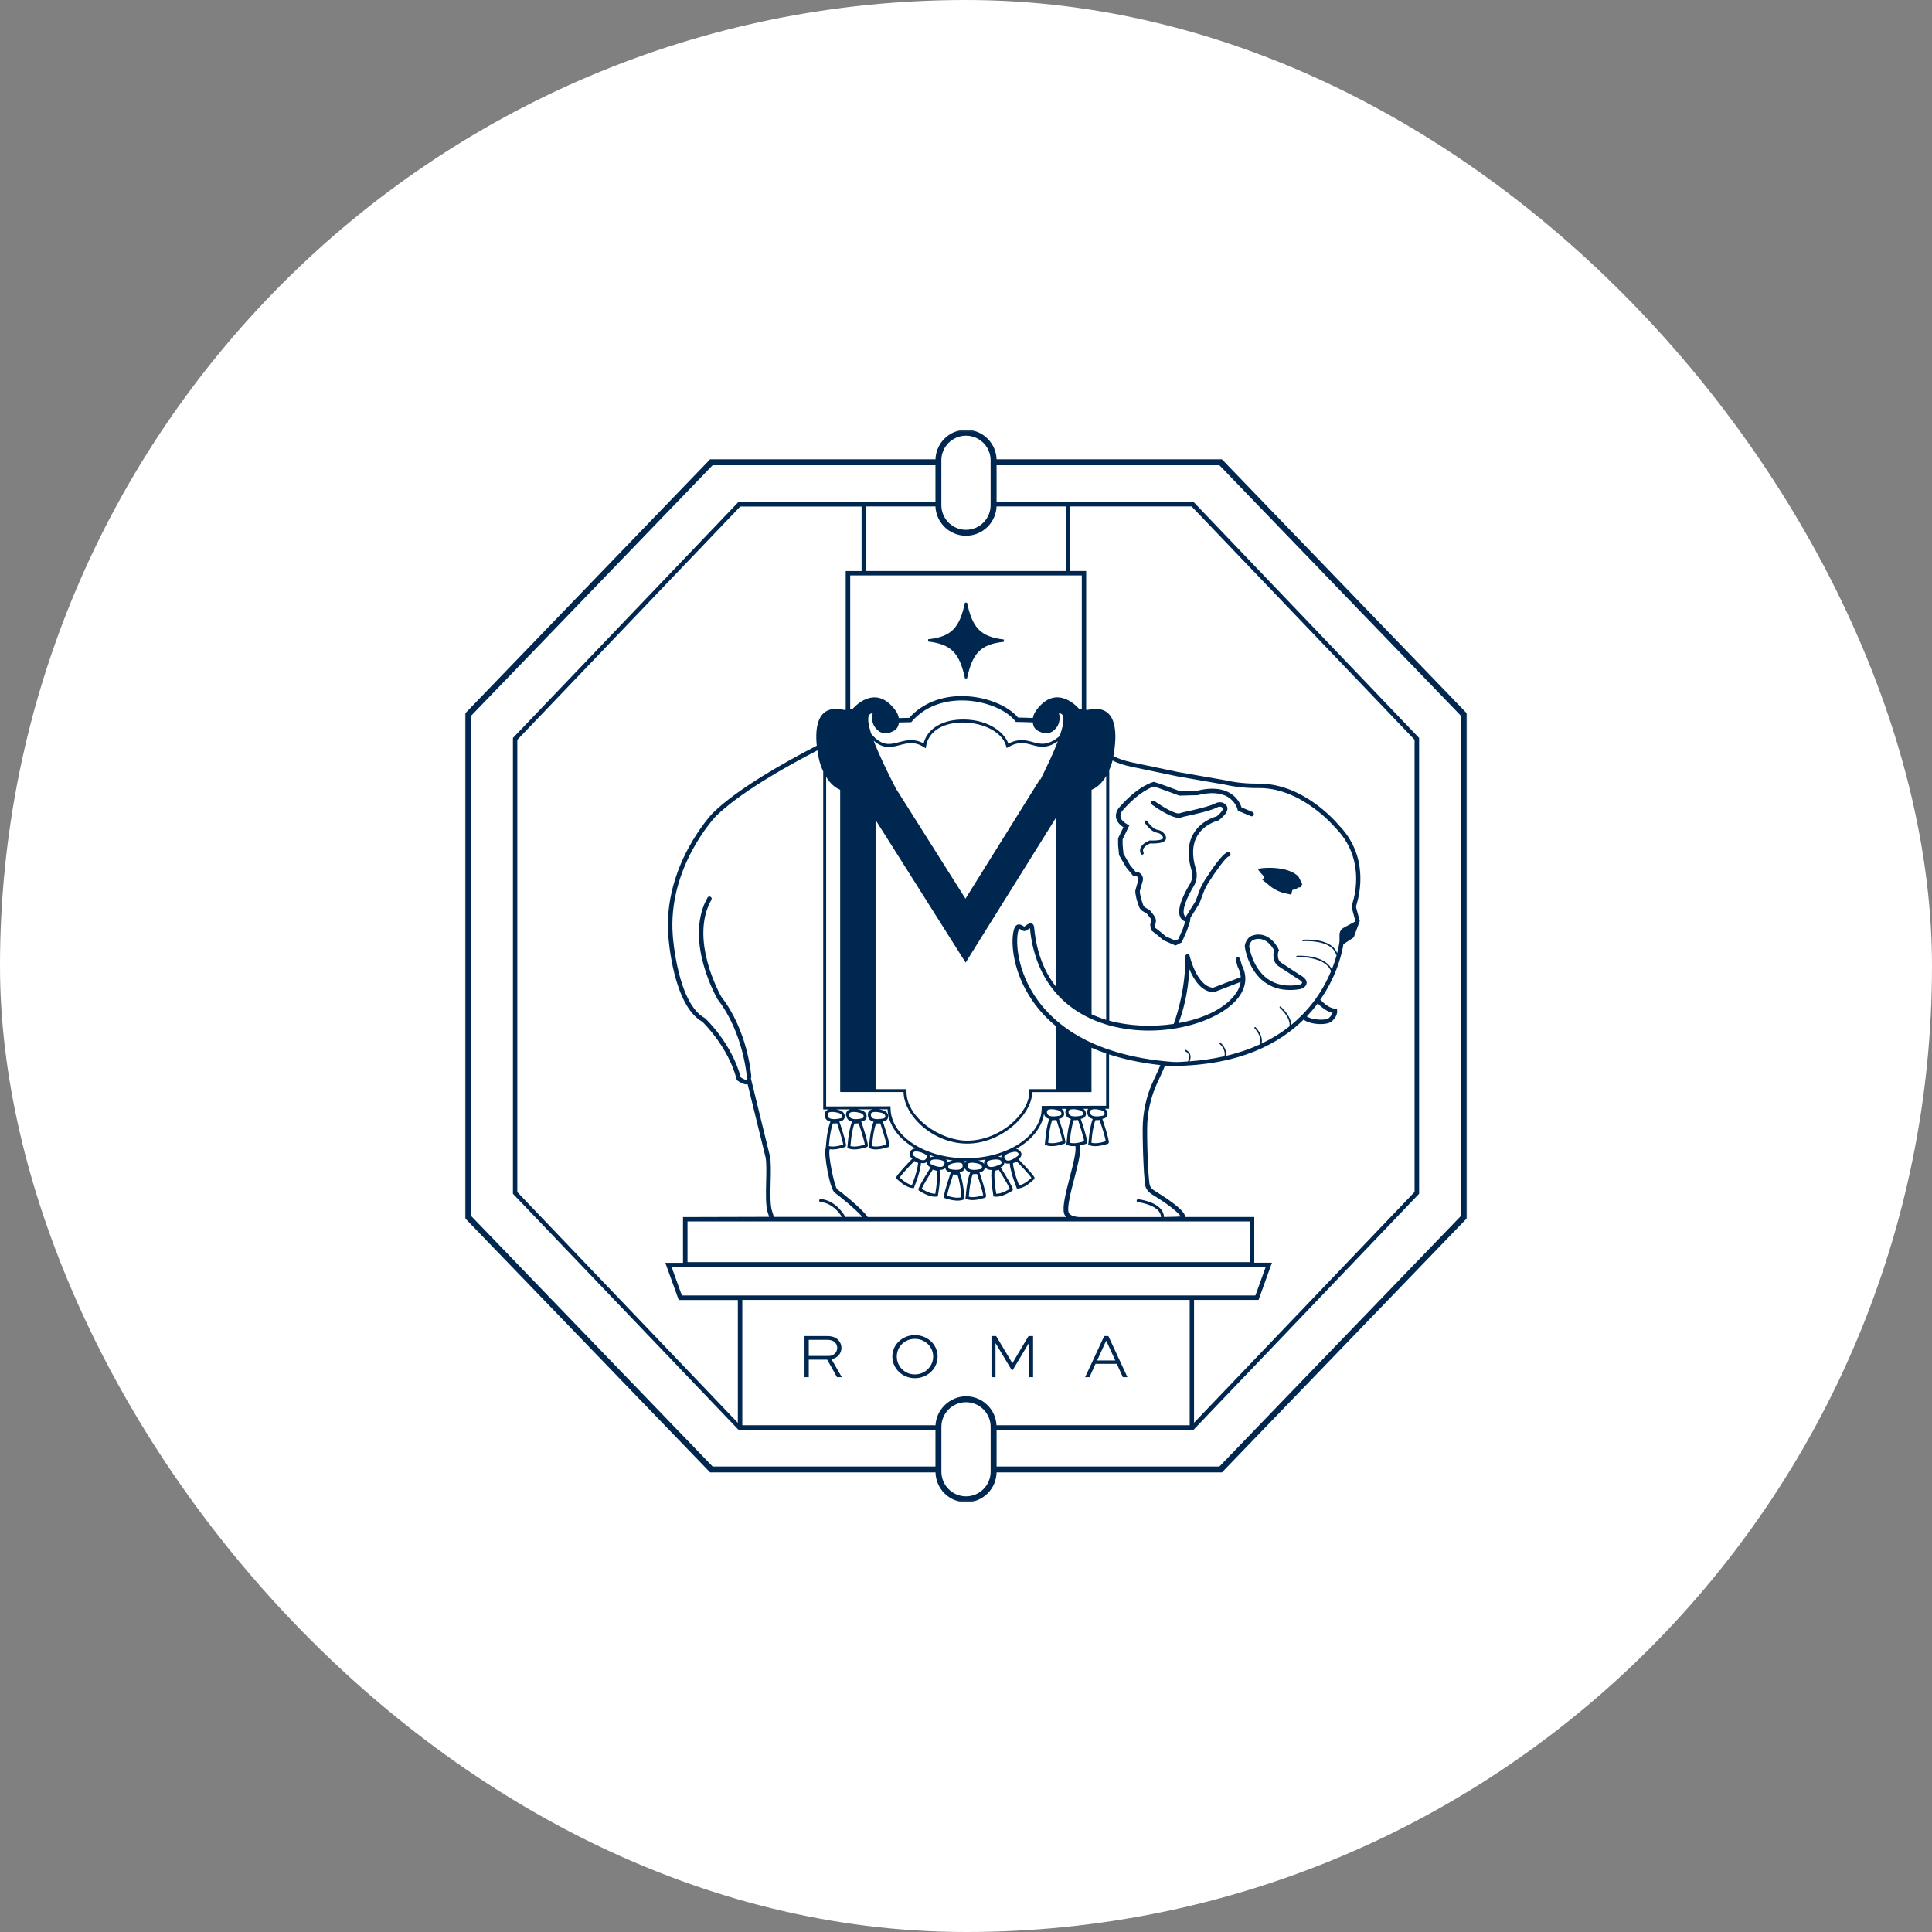 <svg width="1080" height="1080" viewBox="0 0 1080 1080" fill="none" xmlns="http://www.w3.org/2000/svg">
<rect x="0" y="0" width="1080" height="1080" fill="#808080" stroke="none"/>
<rect width="1080" height="1080" rx="540" fill="white"/>
<mask id="mask0_1605_59209" style="mask-type:luminance" maskUnits="userSpaceOnUse" x="260" y="240" width="560" height="600">
<path d="M820 240.227H260V839.773H820V240.227Z" fill="white"/>
</mask>
<g mask="url(#mask0_1605_59209)">
<path d="M683.062 256.748H557.074C557.074 256.943 557.096 257.116 557.096 257.311C557.096 247.88 549.421 240.227 540.012 240.227C530.601 240.227 522.926 247.88 522.926 257.311C522.926 257.116 522.948 256.943 522.948 256.748H396.959L260 398.824V681.024L396.461 822.581L396.959 823.079H522.948C522.948 822.949 522.948 822.819 522.948 822.689C522.948 832.12 530.602 839.773 540.034 839.773C549.465 839.773 556.879 832.315 557.096 823.079H683.084L819.567 681.479L820.022 681.003V398.824L683.062 256.748ZM526.222 257.311C526.222 249.723 532.401 243.544 539.989 243.544C547.578 243.544 553.756 249.723 553.756 257.311V282.396C553.756 289.985 547.578 296.164 539.989 296.164C532.401 296.164 526.222 289.985 526.222 282.396V257.311ZM540.012 299.481C549.421 299.481 557.096 291.828 557.096 282.396C557.096 282.635 557.074 282.873 557.052 283.112H595.861V319.189H484.139V283.112H522.948C522.948 282.873 522.905 282.635 522.905 282.396C522.905 291.828 530.557 299.481 539.989 299.481H540.012ZM472.799 396.764L471.998 396.872C456.93 393.273 455.521 406.412 456.582 416.841C438.955 425.926 412.31 440.841 398.412 454.522C398.13 454.804 370.465 483.943 373.609 523.317C373.717 524.899 376.319 562.039 392.558 571.123C393.881 572.402 407.193 585.585 411.789 603.342L411.898 603.775L412.244 604.034C412.83 604.469 415.778 606.551 417.947 606.116L427.942 646.92C428.549 649.716 428.418 655.181 428.288 660.448C428.136 667.127 427.963 674.043 429.134 677.642C429.502 678.791 429.764 679.616 429.958 680.222L381.804 680.352V705.914H371.918L379.419 726.707H412.461V795.37L289.183 666.369V413.567L413.806 283.155H481.624V319.232H472.756V396.807L472.799 396.764ZM490.969 408.494C492.789 409.989 495.304 410.271 497.516 409.491C500.487 408.429 501.506 407.258 502.069 405.761C502.307 405.133 502.437 404.504 502.504 403.854C505.994 403.745 508.769 403.723 508.834 403.723H509.397L509.766 403.29C516.508 395.463 526.785 391.3 538.71 391.561C550.549 391.821 562.387 396.569 567.524 403.095L567.892 403.572H568.5C568.5 403.572 572.641 403.615 577.324 403.81C577.389 404.461 577.542 405.111 577.758 405.739C578.321 407.236 579.341 408.407 582.312 409.47C584.522 410.271 587.038 409.968 588.858 408.472C590.702 406.975 593.238 404.049 591.981 398.715C595.428 398.715 595.08 403.637 592.371 411.463C585.649 417.101 581.552 415.973 577.259 414.802C573.595 413.805 569.476 412.656 563.687 415.692C561.084 408.516 551.047 401.599 536.608 402.249C525.874 402.748 518.222 407.821 516.292 415.584C511.002 412.656 506.557 413.827 502.633 414.846C497.494 416.211 493.051 417.361 487.022 410.228C484.702 403.116 484.572 398.693 487.846 398.715C486.589 404.049 489.147 406.975 490.969 408.472V408.494ZM618.344 570.082H618.301C615.656 569.259 612.925 568.24 610.192 566.961V441.492C612.947 440.386 615.83 438.088 618.366 433.751V570.103L618.344 570.082ZM617.543 572.445C646.681 581.551 679.963 572.402 691.584 558.484C696.592 552.498 697.503 545.952 694.229 539.576L693.188 535.999C692.993 535.35 692.298 534.958 691.649 535.155C690.998 535.35 690.608 536.042 690.803 536.694L691.865 540.379L691.952 540.617C692.993 542.591 693.469 544.478 693.599 546.255C693.491 546.255 693.383 546.276 693.296 546.32L678.076 552.152C669.013 551.328 665.067 534.525 665.024 534.352C665.024 534.33 665.024 534.287 665.002 534.265C665.002 534.222 664.981 534.179 664.959 534.136C664.959 534.092 664.916 534.071 664.894 534.027C664.894 533.984 664.851 533.962 664.829 533.919C664.808 533.897 664.786 533.854 664.764 533.832C664.743 533.811 664.721 533.766 664.678 533.744C664.656 533.723 664.634 533.701 664.613 533.679C664.569 533.658 664.548 533.614 664.504 533.593C664.504 533.593 664.461 533.571 664.44 533.549C664.396 533.528 664.353 533.506 664.286 533.484C664.286 533.484 664.243 533.484 664.221 533.484C664.156 533.484 664.113 533.441 664.048 533.441C664.026 533.441 664.005 533.441 663.962 533.441C663.918 533.441 663.853 533.441 663.81 533.441C663.788 533.441 663.767 533.441 663.745 533.441C663.68 533.441 663.615 533.441 663.572 533.441C663.55 533.441 663.529 533.441 663.507 533.463C663.442 533.463 663.399 533.484 663.355 533.506C663.312 533.506 663.29 533.549 663.269 533.549C663.225 533.549 663.182 533.593 663.159 533.614C663.116 533.636 663.094 533.658 663.072 533.701C663.051 533.723 663.007 533.744 662.986 533.787C662.964 533.809 662.942 533.854 662.899 533.876C662.877 533.897 662.856 533.941 662.834 533.962C662.812 534.006 662.791 534.027 662.769 534.071C662.769 534.114 662.726 534.136 662.726 534.179C662.726 534.222 662.704 534.265 662.682 534.309C662.682 534.352 662.661 534.374 662.661 534.417C662.661 534.46 662.661 534.525 662.661 534.569C662.661 534.59 662.661 534.612 662.661 534.655C662.661 551.632 658.672 565.225 656.112 572.38C643.82 574.18 630.703 573.529 620.08 570.538V430.456C620.123 430.347 620.188 430.239 620.231 430.131C620.924 428.505 621.51 426.835 621.943 425.123C625.196 426.835 628.708 427.768 632.134 428.549L658.389 434.033L684.668 438.608C690.5 439.953 696.917 440.603 703.725 440.538C703.833 440.538 703.963 440.538 704.071 440.538C727.965 440.538 746.263 462.501 746.457 462.718L746.546 462.804C762.589 479.044 757.841 499.294 755.999 505.104C755.651 506.188 755.629 507.337 755.934 508.443L757.624 514.73L757.473 515.165L751.097 518.634C749.688 519.413 748.799 520.887 748.799 522.493V526.351H748.756L748.691 526.959C748.691 527.024 748.409 529.258 747.455 532.857C744.377 524.14 729.027 525.246 728.355 525.311C728.116 525.311 727.965 525.527 727.986 525.767C727.986 525.983 728.181 526.157 728.441 526.135C728.593 526.135 744.356 524.964 746.849 533.571C746.892 533.744 747.044 533.832 747.217 533.854C746.589 536.107 745.721 538.84 744.507 541.831C742.772 538.492 739.216 536.152 734.1 535.025C729.46 533.984 725.21 534.287 725.037 534.287C724.799 534.287 724.647 534.504 724.647 534.72C724.647 534.958 724.885 535.133 725.08 535.111C725.232 535.111 740.344 534.114 744.073 542.872C741.798 548.315 738.48 554.602 733.624 560.825C730.002 565.487 725.991 569.497 721.72 572.988C721.894 567.937 716.214 562.949 715.952 562.732C715.779 562.581 715.519 562.602 715.368 562.776C715.216 562.949 715.238 563.21 715.411 563.362C715.476 563.405 721.633 568.803 720.832 573.637C720.832 573.637 720.832 573.681 720.832 573.704C715.909 577.606 710.62 580.794 705.177 583.373C706.413 578.95 702.099 574.44 701.905 574.245C701.751 574.072 701.492 574.072 701.318 574.245C701.145 574.397 701.145 574.657 701.318 574.83C701.362 574.875 705.85 579.535 704.244 583.633C704.223 583.698 704.223 583.763 704.223 583.828C698.066 586.669 691.692 588.749 685.339 590.246C686.12 586.148 682.391 583.004 682.348 582.96C682.174 582.809 681.913 582.83 681.761 583.004C681.61 583.178 681.632 583.438 681.826 583.59C681.87 583.611 685.447 586.648 684.451 590.441C677.838 591.937 671.311 592.826 665.002 593.281C665.024 593.259 665.002 593.238 665.046 593.194C665.654 591.655 665.697 590.268 665.176 589.097C664.461 587.492 662.921 586.886 662.856 586.864C662.639 586.777 662.401 586.886 662.314 587.102C662.228 587.319 662.336 587.557 662.553 587.643C662.553 587.643 663.832 588.143 664.418 589.444C664.829 590.398 664.829 591.482 664.265 592.891C664.2 593.043 664.2 593.151 664.026 593.346C661.144 593.541 658.824 593.759 655.874 593.649C606.637 589.963 585.259 569.346 576.001 552.716C567.373 537.213 567.936 522.601 569.606 519.392C569.671 519.283 569.714 519.24 569.714 519.218C569.758 519.218 569.953 519.24 570.299 519.457L570.429 519.543C572.359 520.714 572.924 520.844 574.722 519.543L575.244 519.175C575.438 519.024 575.612 518.915 575.742 518.85C578.278 545.757 593.152 564.792 617.63 572.445H617.543ZM658.824 571.925C661.079 565.812 664.091 556.099 664.873 541.766C667.192 547.317 671.421 554.277 678.206 554.667C678.227 554.667 678.249 554.667 678.271 554.667C678.424 554.667 678.575 554.645 678.727 554.58L693.534 548.899C693.058 552.13 691.411 554.84 689.697 556.878C683.194 564.641 671.616 569.627 658.824 571.904V571.925ZM736.593 560.912C738.197 562.537 741.558 565.53 744.897 566.158C744.681 566.874 744.161 567.915 742.88 569.064C741.017 570.711 733.059 570.038 730.501 568.196C732.386 566.201 734.079 564.228 735.574 562.278C735.922 561.821 736.269 561.367 736.593 560.934V560.912ZM640.546 663.809C641.63 666.194 642.714 666.889 645.642 668.709C646.921 669.512 648.676 670.596 651.018 672.2C656.048 675.647 659.408 678.77 659.995 680.027C659.04 680.135 655.506 680.222 650.672 680.308C650.607 678.77 650.085 677.361 649.089 676.103C645.424 671.442 636.666 670.423 636.297 670.379C635.819 670.336 635.43 670.661 635.386 671.117C635.343 671.572 635.668 671.983 636.123 672.026C636.211 672.026 644.58 673.002 647.809 677.144C648.568 678.12 648.98 679.181 649.023 680.352C648.958 680.352 603.103 680.352 603.103 680.352C600.523 680.114 597.921 679.421 597.357 677.729C596.404 674.803 598.614 666.259 600.566 658.715C602.561 650.996 604.447 643.711 603.71 640.35C603.71 640.35 603.71 640.35 603.71 640.307C604.382 640.155 605.054 640.004 605.617 639.831C607.028 639.419 607.937 639.506 607.742 638.052C607.309 635.018 605.033 628.058 604.143 625.435C604.403 625.392 604.665 625.327 604.881 625.282C606.117 625 607.093 623.938 607.071 622.659C607.071 621.726 606.723 620.643 605.574 619.841H608.264C607.851 620.425 607.656 621.25 607.829 622.399C608.112 624.221 609.326 625.108 610.843 625.5C609.478 629.055 608.87 634.475 608.87 634.475L608.329 639.896C609.499 640.48 610.865 640.72 612.231 640.72C614.161 640.72 616.154 640.285 617.695 639.831C619.104 639.419 620.015 639.506 619.82 638.052C619.385 635.018 617.109 628.058 616.219 625.435C616.481 625.392 616.741 625.327 616.957 625.282C618.193 625 619.169 623.938 619.147 622.659C619.147 621.704 618.801 620.622 617.608 619.797H619.971V589.4C628.21 592.088 637.685 594.17 648.655 595.384C648.114 596.858 647.094 599.135 644.818 603.969C640.894 612.273 638.812 621.553 638.769 630.789C638.726 643.538 639.548 661.641 640.524 663.831L640.546 663.809ZM403.334 557.4C402.401 555.751 385.252 524.943 397.675 503.001C398.022 502.395 397.805 501.657 397.198 501.31C396.612 500.964 395.854 501.18 395.507 501.787C389.935 511.631 389.176 524.596 393.295 539.338C396.374 550.375 401.035 558.396 401.23 558.744L401.317 558.874C415.583 577.281 417.491 601.911 417.513 602.149C417.513 602.452 417.665 602.712 417.86 602.907L417.6 603.58L417.556 603.666C417.21 603.883 415.583 603.298 414.109 602.279C408.992 583.178 394.77 569.779 394.162 569.216L393.902 569.042C378.726 560.737 376.124 523.555 376.102 523.142C373.045 484.876 399.908 456.561 400.168 456.299C413.654 443.009 439.433 428.505 456.93 419.464C457.19 421.308 457.514 422.998 457.817 424.407C458.252 426.38 458.902 428.289 459.704 430.152C459.856 430.521 460.029 430.869 460.181 431.215V620.187H463.26C461.829 620.599 460.724 621.618 461.07 623.894C461.351 625.76 462.632 626.649 464.214 627.017C462.762 630.551 462.111 636.297 462.111 636.297L461.57 641.716C460.355 644.968 463.868 664.828 466.621 666.715C468.594 668.059 478.307 675.908 482.057 680.265H472.561C466.794 670.423 459.076 670.293 458.728 670.293C458.274 670.293 457.906 670.661 457.906 671.117C457.906 671.572 458.274 671.94 458.728 671.94C459.01 671.94 465.45 672.091 470.631 680.243H432.603C432.408 679.616 432.083 678.575 431.519 676.774C430.478 673.588 430.651 666.889 430.803 660.405C430.934 654.748 431.064 649.392 430.391 646.269L419.724 602.734C419.898 602.496 420.006 602.214 419.985 601.889C419.92 600.848 418.033 576.349 403.334 557.335V557.4ZM478.718 625.586C478.588 625.586 478.48 625.586 478.35 625.586C475.076 625.586 474.859 624.177 474.773 623.635C474.665 622.94 474.751 622.464 474.989 622.182C475.336 621.791 476.16 621.574 477.288 621.574C478.632 621.574 480.019 621.923 480.019 621.923C482.795 622.442 482.795 623.7 482.817 624.156C482.817 624.61 482.447 625.022 481.927 625.152C480.778 625.413 479.673 625.565 478.718 625.586ZM480.019 627.95C480.887 630.551 482.947 636.838 483.445 639.831C483.401 639.831 483.358 639.852 483.315 639.874C483.077 639.939 482.817 640.004 482.535 640.09C480.713 640.633 479.001 640.915 477.547 640.915C476.746 640.915 476.03 640.828 475.401 640.655L475.814 636.513C475.814 636.513 476.398 631.354 477.634 628.058L479.997 627.971L480.019 627.95ZM473.147 623.894C473.429 625.76 474.708 626.649 476.29 627.017C474.838 630.551 474.187 636.297 474.187 636.297L473.645 641.716C474.816 642.302 476.182 642.54 477.547 642.54C479.478 642.54 481.473 642.107 483.012 641.651C484.421 641.24 485.332 641.326 485.137 639.874C484.68 636.686 482.209 629.229 481.43 626.93C481.733 626.865 482.014 626.822 482.274 626.757C483.51 626.474 484.486 625.413 484.464 624.134C484.464 622.68 483.684 620.925 480.324 620.295C480.324 620.295 479.976 620.209 479.456 620.122H487.63C486.091 620.469 484.832 621.466 485.202 623.894C485.483 625.76 486.762 626.649 488.344 627.017C486.892 630.551 486.243 636.297 486.243 636.297L485.7 641.716C486.87 642.302 488.236 642.54 489.603 642.54C491.532 642.54 493.527 642.107 495.066 641.651C496.475 641.24 497.386 641.326 497.191 639.874C496.736 636.686 494.265 629.229 493.484 626.93C493.787 626.865 494.068 626.822 494.33 626.757C495.565 626.474 496.54 625.413 496.518 624.134C496.518 622.68 495.739 620.925 492.378 620.295C492.378 620.295 491.967 620.187 491.337 620.079H496.15C496.475 628.837 502.437 636.686 511.652 641.999C510.026 642.129 509.137 643.018 508.682 643.928C508.118 645.077 508.509 646.444 509.507 647.245C509.68 647.375 509.853 647.526 510.048 647.658C508.161 649.587 503.023 654.921 501.289 657.501C500.465 658.715 501.354 659.018 502.437 660.015C504.454 661.837 507.598 664.157 510.721 664.157C510.764 664.157 510.807 664.157 510.851 664.157L512.736 659.039C512.736 659.039 514.536 653.88 514.861 650.086C515.251 650.173 515.642 650.238 516.01 650.238C516.791 650.238 517.527 650.021 518.178 649.522C518.027 650.649 518.676 651.777 519.717 652.296C519.89 652.384 520.087 652.471 520.26 652.558C518.938 654.616 514.753 661.251 513.56 664.222C513.019 665.566 513.928 665.696 515.186 666.456C517.159 667.626 520.02 668.949 522.688 668.949C523.23 668.949 523.751 668.905 524.249 668.775L525.03 663.376C525.03 663.376 525.766 657.76 525.246 653.988C525.355 653.988 525.441 653.988 525.549 653.988C526.634 653.988 527.653 653.707 528.412 652.969C528.607 654.032 529.475 654.878 530.557 655.116C530.841 655.181 531.165 655.246 531.49 655.311C530.84 657.262 528.173 665.196 527.696 668.492C527.48 669.946 528.412 669.836 529.821 670.271C531.36 670.726 533.334 671.16 535.285 671.16C536.673 671.16 538.017 670.942 539.188 670.336L538.645 664.915C538.645 664.915 537.973 658.91 536.433 655.397C537.8 655.094 538.949 654.421 539.447 653.077C539.924 654.378 541.029 655.051 542.332 655.376C540.9 658.91 540.25 664.612 540.25 664.612L539.707 670.033C540.878 670.617 542.244 670.856 543.611 670.856C545.539 670.856 547.535 670.423 549.073 669.968C550.482 669.555 551.393 669.641 551.198 668.189C550.744 665.045 548.316 657.674 547.513 655.311C547.816 655.246 548.097 655.202 548.337 655.137C549.573 654.856 550.549 653.793 550.526 652.514C550.526 652.341 550.526 652.166 550.482 651.993C551.22 653.49 552.564 654.01 554.038 654.01C554.148 654.01 554.234 654.01 554.343 654.01C553.821 657.804 554.559 663.398 554.559 663.398L555.34 668.797C555.86 668.905 556.38 668.97 556.901 668.97C559.567 668.97 562.43 667.626 564.402 666.477C565.659 665.739 566.592 665.609 566.029 664.244C564.815 661.273 560.651 654.639 559.329 652.579C559.524 652.493 559.697 652.406 559.87 652.32C560.803 651.863 561.411 650.909 561.432 649.911C562.017 650.303 562.69 650.454 563.361 650.454C563.709 650.454 564.077 650.411 564.445 650.324C564.75 654.118 566.57 659.299 566.57 659.299L568.457 664.417C568.457 664.417 568.544 664.417 568.587 664.417C571.71 664.417 574.852 662.097 576.869 660.275C577.953 659.278 578.821 658.974 578.018 657.76C576.304 655.202 571.167 649.89 569.28 647.94C569.498 647.788 569.693 647.613 569.888 647.483C570.885 646.704 571.297 645.316 570.712 644.167C570.277 643.3 569.476 642.454 568.001 642.237C576.544 637.424 582.355 630.464 583.612 622.615C583.959 624.264 585.108 625.108 586.56 625.478C585.194 629.034 584.588 634.453 584.588 634.453L584.045 639.874C585.216 640.458 586.582 640.698 587.947 640.698C589.878 640.698 591.873 640.264 593.412 639.809C594.82 639.398 595.731 639.484 595.537 638.03C595.102 634.996 592.827 628.036 591.938 625.413C592.197 625.37 592.457 625.303 592.674 625.26C593.909 624.979 594.885 623.916 594.864 622.637C594.864 621.704 594.517 620.643 593.412 619.841H596.035C595.623 620.425 595.45 621.25 595.623 622.377C595.905 624.199 597.119 625.087 598.636 625.478C597.27 629.034 596.664 634.453 596.664 634.453L596.121 639.874C597.292 640.458 598.659 640.698 600.025 640.698C600.393 640.698 600.761 640.677 601.131 640.633C601.131 640.698 601.131 640.763 601.152 640.828C601.759 643.624 599.852 650.952 598.03 658.042C595.796 666.672 593.693 674.824 594.864 678.445C595.102 679.181 595.515 679.789 596.013 680.308H485.028C481.971 675.669 469.657 665.934 467.921 664.742C466.404 663.008 462.719 645.425 463.76 642.627C463.781 642.562 463.803 642.497 463.803 642.432C464.301 642.497 464.799 642.54 465.32 642.54C467.25 642.54 469.244 642.107 470.784 641.651C472.193 641.24 473.102 641.326 472.908 639.874C472.453 636.686 469.981 629.229 469.2 626.93C469.504 626.865 469.787 626.822 470.046 626.757C471.282 626.474 472.258 625.413 472.236 624.134C472.236 622.68 471.455 620.925 468.095 620.295C468.095 620.295 467.813 620.23 467.402 620.144H475.292C473.797 620.512 472.626 621.531 472.973 623.873L473.147 623.894ZM490.817 625.586C490.686 625.586 490.578 625.586 490.448 625.586C487.174 625.586 486.957 624.177 486.87 623.635C486.762 622.94 486.849 622.464 487.087 622.182C487.435 621.791 488.258 621.574 489.385 621.574C490.731 621.574 492.118 621.923 492.118 621.923C494.893 622.442 494.893 623.7 494.914 624.156C494.914 624.61 494.546 625.022 494.025 625.152C492.876 625.413 491.77 625.565 490.817 625.586ZM492.096 627.95C492.962 630.551 495.023 636.838 495.522 639.831C495.479 639.831 495.436 639.852 495.391 639.874C495.152 639.939 494.893 640.004 494.611 640.09C492.789 640.633 491.077 640.915 489.625 640.915C488.822 640.915 488.106 640.828 487.478 640.655L487.89 636.513C487.89 636.513 488.476 631.354 489.712 628.058L492.075 627.971L492.096 627.95ZM510.589 645.966C510.178 645.641 510.026 645.098 510.221 644.687C510.459 644.211 510.894 643.646 512.108 643.646C512.563 643.646 513.798 643.906 513.798 643.906C515.056 644.146 517.614 645.077 518.07 646.204C518.135 646.334 518.308 646.769 517.657 647.701C517.246 648.329 516.748 648.589 516.032 648.589C515.316 648.589 514.341 648.286 513.279 647.745C512.433 647.31 511.5 646.682 510.589 645.966ZM513.235 650.108C512.931 653.599 511.24 658.477 511.219 658.498L509.788 662.444C507.966 662.097 505.819 660.84 503.608 658.823C503.391 658.628 503.196 658.455 503.002 658.303C502.958 658.282 502.937 658.238 502.893 658.217C504.649 655.744 509.224 650.974 511.132 649.002L513.235 650.108ZM523.489 652.015C522.58 651.755 521.539 651.344 520.498 650.822C520.02 650.584 519.761 650.086 519.869 649.652C519.977 649.24 520.26 648.134 522.645 648.134C522.797 648.134 523.23 648.134 523.23 648.134C524.77 648.134 527.242 648.567 527.869 649.5C527.956 649.63 528.216 650 527.783 651.06C527.523 651.69 527.067 652.341 525.614 652.341C525.008 652.341 524.292 652.231 523.489 651.993V652.015ZM523.446 663.16L522.84 667.3C522.84 667.3 522.775 667.3 522.732 667.3C520.412 667.3 517.832 666.064 516.053 665.023C515.794 664.872 515.577 664.742 515.361 664.634C515.316 664.634 515.272 664.59 515.229 664.569C516.443 661.794 519.934 656.178 521.409 653.858L523.686 654.508C524.097 657.999 523.446 663.095 523.424 663.138L523.446 663.16ZM519.696 647.202C519.825 646.639 519.804 646.118 519.631 645.663C520.455 645.966 521.301 646.226 522.167 646.487C521.083 646.552 520.282 646.812 519.696 647.18V647.202ZM534.526 653.945C534.396 653.945 534.288 653.945 534.158 653.945C533.204 653.923 532.098 653.772 530.949 653.512C530.427 653.402 530.059 652.969 530.059 652.514C530.059 652.036 530.059 650.801 532.856 650.281C532.856 650.281 534.245 649.933 535.589 649.933C536.716 649.933 537.539 650.151 537.887 650.541C538.125 650.822 538.19 651.3 538.103 651.993C538.017 652.536 537.822 653.945 534.526 653.945ZM535.219 656.655C536.455 659.95 537.041 665.045 537.041 665.088L537.452 669.252C536.824 669.425 536.108 669.512 535.307 669.512C533.853 669.512 532.141 669.23 530.319 668.687C530.038 668.601 529.778 668.536 529.54 668.471C529.497 668.471 529.453 668.471 529.408 668.427C529.908 665.458 531.968 659.148 532.834 656.546L535.197 656.633L535.219 656.655ZM529.67 649.868C529.626 649.132 529.3 648.567 528.824 648.113C530.038 648.329 531.295 648.524 532.553 648.654C531.23 648.915 530.298 649.348 529.67 649.868ZM538.731 649.089C539.188 649.089 539.642 649.11 540.099 649.11C540.163 649.11 540.228 649.11 540.315 649.11C539.989 649.348 539.729 649.673 539.534 650.065C539.339 649.652 539.079 649.327 538.731 649.089ZM550.158 650.757C549.66 649.911 548.684 649.175 546.883 648.762C548.229 648.611 549.53 648.437 550.83 648.221C550.244 648.829 549.919 649.652 550.136 650.779L550.158 650.757ZM548.965 652.536C548.965 652.991 548.597 653.402 548.076 653.534C546.927 653.793 545.821 653.945 544.868 653.967C544.738 653.967 544.628 653.967 544.499 653.967C541.226 653.967 541.008 652.558 540.921 652.015C540.813 651.322 540.9 650.844 541.138 650.563C541.486 650.173 542.309 649.956 543.436 649.956C544.782 649.956 546.126 650.303 546.126 650.303H546.191C548.965 650.844 548.965 652.08 548.987 652.558L548.965 652.536ZM546.169 656.243C547.037 658.845 549.095 665.131 549.595 668.124C549.551 668.124 549.508 668.146 549.465 668.168C549.225 668.232 548.965 668.297 548.684 668.384C546.862 668.927 545.15 669.208 543.697 669.208C542.895 669.208 542.179 669.122 541.551 668.949L541.962 664.807C541.962 664.807 542.548 659.647 543.784 656.351L546.147 656.265L546.169 656.243ZM559.762 647.029C559.286 646.769 558.656 646.596 557.92 646.531C558.591 646.334 559.242 646.118 559.892 645.901C559.762 646.247 559.719 646.639 559.762 647.05V647.029ZM559.892 649.652C560.002 650.086 559.74 650.584 559.264 650.822C558.223 651.344 557.182 651.755 556.271 652.015C555.47 652.231 554.754 652.363 554.148 652.363C552.694 652.363 552.239 651.712 551.98 651.082C551.545 650.043 551.806 649.652 551.893 649.522C552.521 648.567 554.992 648.156 556.554 648.156C556.554 648.156 556.987 648.156 557.139 648.156C559.524 648.156 559.805 649.262 559.914 649.673L559.892 649.652ZM564.51 664.569C564.51 664.569 564.423 664.612 564.38 664.634C564.164 664.742 563.926 664.872 563.687 665.023C561.93 666.064 559.351 667.3 557.009 667.3C556.966 667.3 556.944 667.3 556.901 667.3L556.293 663.181C556.293 663.181 555.622 658.02 556.033 654.53L558.31 653.88C559.784 656.2 563.296 661.816 564.488 664.59L564.51 664.569ZM566.267 647.94C565.205 648.502 564.25 648.786 563.514 648.786C562.776 648.786 562.3 648.524 561.887 647.896C561.259 646.964 561.432 646.531 561.476 646.399C561.909 645.338 564.294 644.406 565.746 644.102H565.856C566.44 643.928 566.983 643.841 567.438 643.841C568.652 643.841 569.085 644.406 569.325 644.882C569.52 645.295 569.368 645.836 568.955 646.161C568.044 646.877 567.113 647.505 566.267 647.94ZM576.588 658.433C576.588 658.433 576.523 658.498 576.479 658.52C576.283 658.671 576.088 658.845 575.871 659.039C573.66 661.056 571.513 662.292 569.693 662.66L568.262 658.736C568.262 658.736 566.549 653.815 566.245 650.324L568.349 649.219C570.256 651.17 574.852 655.962 576.588 658.433ZM589.248 624.068C589.118 624.068 589.01 624.068 588.88 624.068C585.606 624.068 585.389 622.659 585.303 622.117C585.194 621.423 585.281 620.947 585.519 620.665C585.867 620.274 586.69 620.057 587.817 620.057C589.161 620.057 590.55 620.404 590.55 620.404C593.325 620.925 593.325 622.182 593.347 622.637C593.347 623.093 592.979 623.505 592.457 623.635C591.308 623.894 590.202 624.046 589.248 624.068ZM590.55 626.084C591.416 628.686 593.476 634.974 593.976 637.965C593.931 637.965 593.888 637.987 593.845 638.009C593.606 638.074 593.347 638.139 593.065 638.227C591.243 638.768 589.531 639.05 588.077 639.05C587.276 639.05 586.56 638.963 585.932 638.79L586.344 634.648C586.344 634.648 586.93 629.488 588.166 626.193L590.529 626.106L590.55 626.084ZM601.326 624.068C601.196 624.068 601.087 624.068 600.956 624.068C597.683 624.068 597.465 622.659 597.379 622.117C597.27 621.423 597.357 620.947 597.597 620.665C597.943 620.274 598.767 620.057 599.895 620.057C601.239 620.057 602.626 620.404 602.626 620.404C605.401 620.925 605.401 622.182 605.422 622.637C605.422 623.093 605.054 623.505 604.535 623.635C603.386 623.894 602.28 624.046 601.326 624.068ZM602.626 626.084C603.494 628.686 605.552 634.974 606.052 637.965C606.009 637.965 605.965 637.987 605.922 638.009C605.682 638.074 605.422 638.139 605.141 638.227C603.319 638.768 601.607 639.05 600.155 639.05C599.352 639.05 598.636 638.963 598.008 638.79L598.419 634.648C598.419 634.648 599.006 629.488 600.241 626.193L602.605 626.106L602.626 626.084ZM463.347 640.633L463.76 636.492C463.76 636.492 464.344 631.332 465.58 628.036L467.943 627.95C468.811 630.551 470.871 636.838 471.369 639.831C471.325 639.831 471.282 639.852 471.239 639.874C471.001 639.939 470.739 640.004 470.458 640.09C468.638 640.633 466.924 640.915 465.472 640.915C464.669 640.915 463.954 640.828 463.325 640.655L463.347 640.633ZM467.943 621.923C470.718 622.442 470.718 623.7 470.739 624.156C470.739 624.61 470.371 625.022 469.852 625.152C468.702 625.413 467.597 625.565 466.642 625.586C466.512 625.586 466.404 625.586 466.274 625.586C463 625.586 462.784 624.177 462.697 623.635C462.589 622.94 462.675 622.464 462.914 622.182C463.26 621.791 464.084 621.574 465.212 621.574C466.556 621.574 467.943 621.923 467.943 621.923ZM698.674 682.802V705.546H384.319V682.802H698.674ZM613.401 624.068C613.272 624.068 613.163 624.068 613.033 624.068C609.759 624.068 609.543 622.659 609.456 622.117C609.348 621.423 609.434 620.947 609.673 620.665C610.019 620.274 610.843 620.057 611.971 620.057C613.315 620.057 614.702 620.404 614.702 620.404C617.478 620.925 617.478 622.182 617.5 622.637C617.5 623.093 617.13 623.505 616.611 623.635C615.462 623.894 614.356 624.046 613.401 624.068ZM614.702 626.084C615.57 628.686 617.63 634.974 618.128 637.965C618.085 637.965 618.041 637.987 617.998 638.009C617.76 638.074 617.5 638.139 617.217 638.227C615.397 638.768 613.683 639.05 612.231 639.05C611.428 639.05 610.713 638.963 610.084 638.79L610.497 634.648C610.497 634.648 611.082 629.488 612.317 626.193L614.68 626.106L614.702 626.084ZM489.45 608.826V458.381L539.794 538.081L590.375 456.994V551.632C584.11 543.718 579.405 532.965 578.083 518.308C577.975 517.072 577.367 516.552 576.891 516.336C575.807 515.836 574.614 516.509 573.703 517.18C573.508 517.332 573.335 517.463 573.162 517.571C572.945 517.723 572.706 517.896 572.554 518.004C572.359 517.918 571.991 517.68 571.643 517.463L571.513 517.377C570.604 516.812 569.758 516.639 568.977 516.855C568.5 516.985 567.828 517.332 567.33 518.264C565.14 522.471 564.728 537.734 573.746 553.952C577.324 560.369 582.571 567.329 590.375 573.726V608.826H575.374V610.366C575.374 622.399 559.026 637.641 540.64 637.641C525.701 637.641 506.752 624.805 506.752 610.366V608.826H489.428H489.45ZM488.368 414.021C493.895 418.923 498.557 417.687 503.066 416.494C507.295 415.389 511.284 414.326 516.421 417.62L517.484 418.293L517.702 417.057C519.024 409.317 526.136 404.396 536.716 403.919C547.513 403.42 560.088 408.232 562.452 417.122L562.733 418.163L563.666 417.62C569.301 414.326 572.967 415.324 576.847 416.406C580.944 417.534 585.151 418.683 591.351 414.369C589.032 420.418 585.627 427.789 581.595 435.79L581.336 435.638L539.707 502.373L500.812 440.798C495.609 430.739 491.142 421.351 488.368 414.021ZM505.105 610.474C505.192 623.483 521.561 639.288 540.64 639.288C559.719 639.288 576.912 623.202 577.021 610.474H610.149V585.693C610.149 585.693 609.997 585.628 609.911 585.585C612.555 586.756 615.353 587.84 618.323 588.858V618.127L582.312 618.214V619.341C582.333 634.844 563.383 647.462 540.077 647.462C516.769 647.462 497.82 634.844 497.82 619.341V618.432L461.829 618.518V434.294C464.279 438.261 467.01 440.43 469.657 441.471V610.345H470.046V610.453H505.105V610.474ZM381.175 724.17L375.452 708.342H707.497L701.773 724.17H381.175ZM667.517 726.663H703.53L711.031 705.871H701.145V680.308H662.553C662.531 678.163 659.127 674.738 652.405 670.141C650.02 668.514 648.243 667.408 646.943 666.585C644.145 664.85 643.582 664.482 642.801 662.79C642.173 661.229 641.197 645.62 641.262 630.789C641.305 621.923 643.301 613.011 647.073 605.032C648.785 601.411 650.368 597.921 651.213 595.666C651.648 595.709 654.076 595.817 655.008 595.861C655.268 595.861 655.506 595.861 655.766 595.861C693.166 595.579 715.433 583.092 728.723 569.952C730.696 571.557 734.685 572.467 738.262 572.467C740.887 572.467 743.293 571.969 744.507 570.906C747.846 567.958 747.52 565.139 747.477 564.836L747.304 563.73L746.198 563.773C746.198 563.773 746.111 563.773 746.068 563.773C743.38 563.773 739.759 560.629 738.046 558.852C748.085 544.413 750.534 530.818 750.967 527.825L756.735 524.032L760.117 514.838L758.21 507.792C758.035 507.143 758.057 506.47 758.254 505.842C760.204 499.683 765.212 478.328 748.236 461.114C747.044 459.66 728.744 438.067 703.985 438.067C703.855 438.067 703.725 438.067 703.595 438.067C696.982 438.11 690.76 437.502 685.036 436.18L658.737 431.605L632.545 426.121C629.098 425.339 625.564 424.407 622.378 422.587C624.328 412.288 625.869 392.558 607.807 396.872L607.179 396.786V319.189H598.311V283.112H666.13L790.752 413.523V666.324L667.474 795.326V726.663H667.517ZM604.73 321.661V396.46L603.211 396.265C603.211 396.265 590.637 381.002 579.037 397.414C578.191 398.607 577.628 399.951 577.389 401.36C573.703 401.209 570.407 401.143 569.107 401.143C563.383 394.314 551.025 389.392 538.775 389.132C526.331 388.829 515.49 393.165 508.269 401.295C507.273 401.295 505.062 401.317 502.437 401.404C502.199 399.994 501.636 398.629 500.79 397.436C489.19 381.023 476.615 396.287 476.615 396.287L475.271 396.46V321.682H604.708L604.73 321.661ZM522.926 819.783H398.369L263.317 679.68V400.168L398.369 260.065H522.926V280.618H412.787L287.08 412.158L286.733 412.526V667.322L412.418 798.839L412.787 799.23H522.926V819.783ZM414.955 796.737V726.663H665.046V796.737H557.052C556.598 787.717 549.138 780.541 540.012 780.541C530.884 780.541 522.926 788.193 522.926 797.625C522.926 797.322 522.948 797.04 522.97 796.737H414.976H414.955ZM553.778 822.689C553.778 830.277 547.6 836.455 540.012 836.455C532.423 836.455 526.244 830.277 526.244 822.689V797.603C526.244 790.015 532.423 783.837 540.012 783.837C547.6 783.837 553.778 790.015 553.778 797.603V822.689ZM816.704 679.68L681.653 819.783H557.096V799.23H667.236L792.942 667.691L793.289 667.322V412.526L667.604 281.009L667.236 280.618H557.096V260.065H681.653L816.704 400.168V679.702V679.68Z" fill="#00274F"/>
<path d="M700.819 455.519C701.078 454.89 700.775 454.154 700.146 453.894L694.032 451.334C693.556 449.839 691.972 446.066 687.81 443.487C683.17 440.602 676.925 440.104 669.229 442.013L659.603 442.251C657.868 441.6 647.287 437.654 645.316 437.155L645.032 437.09L644.751 437.155C644.426 437.22 636.512 438.977 625.607 451.422C625.52 451.531 623.374 453.894 623.872 456.993C624.198 459.053 625.585 460.875 627.992 462.436L625.021 468.593V472.451L625.564 478.024L629.552 484.919L633.759 489.992L634.495 489.84C635.06 489.71 635.601 489.883 635.993 490.296C636.382 490.708 636.512 491.271 636.361 491.813L634.822 497.213C634.604 497.927 634.582 498.708 634.714 499.423L635.103 501.504C635.255 502.286 635.471 503.088 635.709 503.824L636.707 506.795C637.077 507.901 637.856 508.832 638.875 509.418L640.676 510.438C640.935 510.589 641.174 510.784 641.368 511.044L643.19 513.429C643.818 514.253 643.818 515.337 643.234 516.183L642.952 516.573L643.32 519.869L647.287 522.992L650.497 525.68L657.11 528.562L660.601 526.785L663.505 520.215L665.195 515.142L665.479 512.996L670.465 505.06L673.369 497.364L675.105 494.09C679.463 487.152 685.12 479.411 686.683 478.827C687.332 478.783 687.832 478.24 687.853 477.591C687.853 476.896 687.31 476.355 686.618 476.334C683.928 476.334 677.728 485.287 672.98 492.789L671.138 496.258L668.296 503.824L663.072 512.128L663.007 512.649C662.378 512.28 661.988 511.76 661.793 510.979C661.055 508.139 663.05 502.437 667.299 495.369C669.034 492.486 669.446 488.952 668.47 485.721C666.215 478.327 666.476 472.127 669.272 467.292C673.196 460.527 680.894 458.707 680.959 458.685L681.24 458.62L681.457 458.447C684.904 455.649 686.401 453.459 686.118 451.531C685.988 450.685 685.468 449.535 683.668 448.798C682.281 448.235 680.677 448.365 679.223 449.167C676.752 450.533 668.253 452.636 661.142 454.132C660.687 454.219 660.274 454.37 659.863 454.5C659.711 454.543 659.538 454.608 659.387 454.652C657.197 455.324 649.867 451.031 645.359 447.757C644.794 447.345 644.035 447.475 643.623 448.04C643.212 448.603 643.342 449.362 643.905 449.774C645.878 451.204 655.982 458.294 660.101 457.036C660.274 456.971 660.469 456.928 660.644 456.863C660.99 456.755 661.337 456.647 661.64 456.56C666.171 455.606 677.078 453.178 680.416 451.334C681.197 450.901 682.043 450.814 682.714 451.096C683.105 451.269 683.603 451.531 683.647 451.899C683.69 452.137 683.647 453.437 680.113 456.365C678.53 456.777 671.203 459.053 667.126 466.056C663.96 471.52 663.592 478.394 666.063 486.479C666.844 489.061 666.519 491.835 665.152 494.133C661.858 499.619 658.194 507.099 659.387 511.63C659.755 513.061 660.557 514.123 661.771 514.818C661.966 514.926 662.183 514.991 662.378 514.991C662.464 514.991 662.551 514.991 662.637 514.948L661.207 519.261L658.692 524.963L657.045 525.809L651.841 523.533L648.871 521.061L645.684 518.568L645.532 517.203C646.486 515.532 646.376 513.472 645.184 511.933L643.364 509.548C642.974 509.029 642.496 508.616 641.933 508.291L640.133 507.272C639.635 506.99 639.265 506.534 639.092 506.014L638.094 503.045C637.878 502.394 637.705 501.721 637.575 501.05L637.185 498.968C637.12 498.622 637.142 498.252 637.228 497.906L638.767 492.508C639.157 491.119 638.81 489.667 637.834 488.604C637.032 487.737 635.949 487.282 634.8 487.325L631.699 483.596L628.035 477.244L627.557 472.387V469.157L631.288 461.438L630.269 460.875C627.949 459.595 626.648 458.164 626.386 456.625C626.062 454.717 627.471 453.113 627.514 453.091C636.729 442.576 643.667 440.083 645.054 439.671C647.287 440.321 655.764 443.465 658.995 444.679L659.212 444.766L669.467 444.506L669.727 444.463C676.773 442.706 682.411 443.074 686.488 445.59C690.823 448.256 691.82 452.505 691.82 452.548L691.95 453.178L699.213 456.235C699.843 456.495 700.58 456.192 700.84 455.563L700.819 455.519Z" fill="#00274F"/>
<path d="M642.953 471.498C648.157 471.628 650.932 470.935 651.669 469.286C652.146 468.202 651.713 466.945 650.389 465.536C649.566 464.668 648.417 464.105 647.073 463.867C644.123 463.368 641.37 459.074 641.349 459.031C641.111 458.641 640.589 458.533 640.2 458.771C639.808 459.009 639.7 459.531 639.94 459.92C640.07 460.115 643.104 464.885 646.79 465.493C647.766 465.666 648.59 466.056 649.174 466.663C649.956 467.488 650.324 468.202 650.15 468.594C649.999 468.94 649.023 470.024 642.823 469.829H642.671L642.52 469.873C642.368 469.938 638.616 471.325 637.577 473.97C637.142 475.054 637.207 476.181 637.771 477.309C637.923 477.59 638.204 477.763 638.508 477.763C638.637 477.763 638.769 477.742 638.877 477.677C639.289 477.482 639.462 476.984 639.245 476.571C638.899 475.878 638.856 475.227 639.094 474.599C639.7 473.059 641.933 471.888 642.931 471.498H642.953Z" fill="#00274F"/>
<path d="M706.956 549.03C710.923 551.936 715.649 553.41 721.07 553.41C722.979 553.41 724.972 553.236 727.054 552.867L727.227 552.823C727.53 552.715 730.22 551.782 730.415 549.594C730.566 547.88 729.157 546.277 726.143 544.649L716.538 538.363C715.303 537.646 714.5 536.389 714.392 535.002C714.24 533.007 714.522 532.141 714.716 531.793L715 531.251L714.738 530.687C713.069 526.98 707.932 520.584 700.386 522.883C699.172 523.251 698.174 523.923 697.503 524.856C696.289 526.503 695.724 528.02 695.876 529.364V529.408C695.941 529.929 697.654 542.221 706.977 549.073L706.956 549.03ZM699.475 526.308C699.931 525.679 700.602 525.376 701.102 525.224C707.519 523.272 711.292 529.408 712.223 531.208C711.877 532.206 711.769 533.528 711.899 535.175C712.072 537.387 713.329 539.382 715.238 540.466L724.82 546.753L724.907 546.818C727.357 548.119 727.965 549.073 727.921 549.376C727.9 549.702 727.14 550.2 726.513 550.438C719.291 551.696 713.199 550.547 708.43 547.056C700.126 540.964 698.392 529.626 698.325 529.083C698.261 528.39 698.695 527.393 699.496 526.33L699.475 526.308Z" fill="#00274F"/>
<path d="M725.969 490.186C719.769 483.335 703.529 485.243 703.248 485.763C703.008 486.217 706.001 489.405 706.869 490.316L705.654 491.79L709.903 495.259C712.374 497.276 715.324 498.685 718.423 499.379L721.827 500.115L722.392 497.557L724.365 496.973L725.969 496.083L727.162 495.975L727.943 494.196L725.948 490.186H725.969Z" fill="#00274F"/>
<path d="M539.428 379.247H540.577C543.635 365.068 548.121 360.168 561.197 358.758V357.501C548.121 355.918 543.613 351.04 540.577 336.86H539.428C536.37 351.04 531.884 355.94 518.809 357.349V358.607C531.884 360.168 536.37 365.068 539.428 379.247Z" fill="#00274F"/>
<path d="M470.374 753.526C470.374 751.79 469.746 750.295 468.64 749.124C467.274 747.65 465.258 746.869 462.373 746.869H449.734V769.852H452.098V760.073H462.416L467.902 769.852H470.569L464.803 759.791C468.205 759.163 470.352 756.625 470.352 753.526H470.374ZM452.098 757.992V748.973H462.373C464.238 748.973 465.712 749.362 466.818 750.49C467.599 751.292 468.011 752.312 468.011 753.482C468.011 755.911 466.104 757.992 463.219 757.992H452.098Z" fill="#00274F"/>
<path d="M511.417 746.352C504.371 746.352 498.82 751.706 498.82 758.319C498.82 764.931 504.371 770.417 511.417 770.417C518.464 770.417 524.123 765.041 524.123 758.319C524.123 751.598 518.485 746.352 511.417 746.352ZM511.417 768.313C505.758 768.313 501.313 763.847 501.313 758.319C501.313 752.79 505.758 748.432 511.417 748.432C517.077 748.432 521.651 752.877 521.651 758.319C521.651 763.76 517.141 768.313 511.417 768.313Z" fill="#00274F"/>
<path d="M556.489 751.054H556.663L565.508 765.84H566.137L574.96 751.054H575.157V769.852H577.498V746.869H574.96L565.964 762.003H565.899L556.836 746.869H554.234V769.852H556.489V751.054Z" fill="#00274F"/>
<path d="M612.426 762.392H624.285L627.689 769.852H630.248L619.581 746.869H617.261L606.594 769.852H609.022L612.404 762.392H612.426ZM618.258 749.622H618.475L623.441 760.507H613.315L618.28 749.622H618.258Z" fill="#00274F"/>
</g>
</svg>
